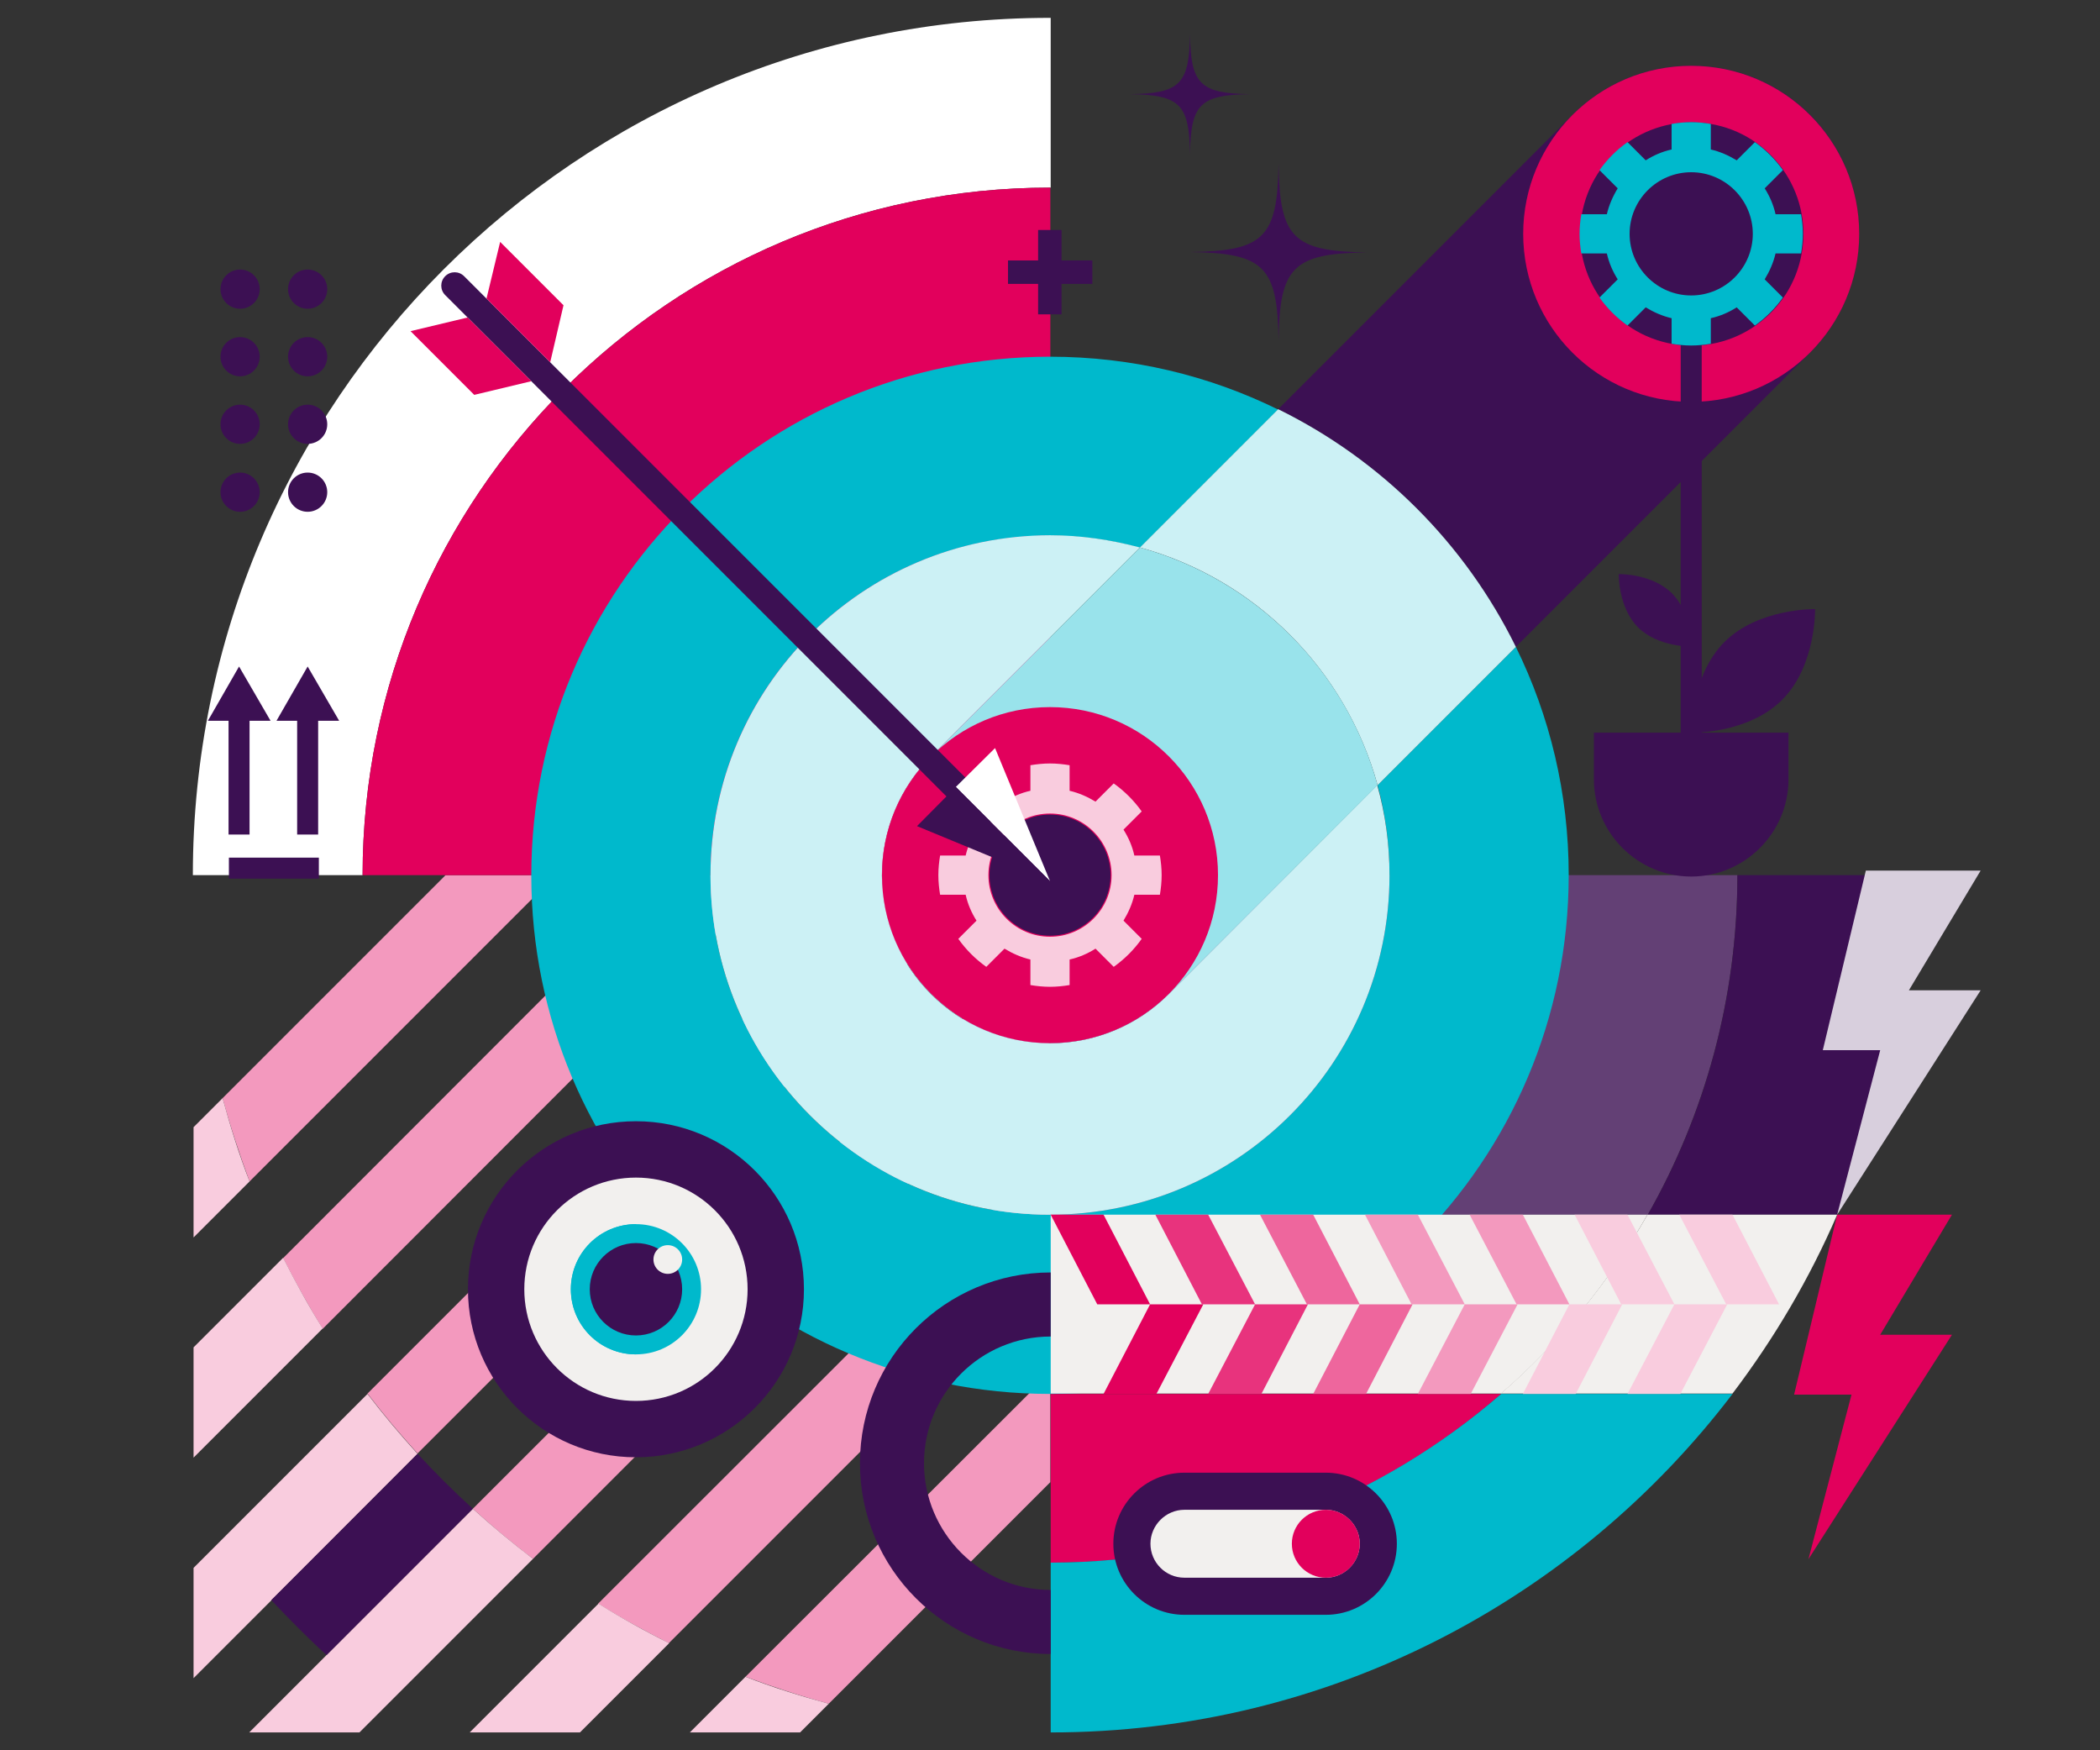 <?xml version="1.0" encoding="utf-8"?>
<!-- Generator: Adobe Illustrator 27.7.0, SVG Export Plug-In . SVG Version: 6.00 Build 0)  -->
<svg version="1.1" id="a" xmlns="http://www.w3.org/2000/svg" xmlns:xlink="http://www.w3.org/1999/xlink" x="0px" y="0px"
	 viewBox="0 0 600 500" style="enable-background:new 0 0 600 500;" xml:space="preserve">
<rect x="0" y="0" width="600" height="500" fill="#333333" stroke="none"/>
<style type="text/css">
	.st0{fill:none;}
	.st1{fill:#F399BE;}
	.st2{fill:#634075;}
	.st3{fill:#E2005C;}
	.st4{fill:#3C1053;}
	.st5{fill:#FFFFFF;}
	.st6{fill:#00B9CC;}
	.st7{fill:#CCF1F5;}
	.st8{fill:#99E3EB;}
	.st9{fill:none;stroke:#3C1053;stroke-width:6;stroke-miterlimit:10;}
	.st10{fill:#F2F0EE;}
	.st11{fill:#D8CFDD;}
	.st12{fill:#F9CCDE;}
	.st13{fill:#EE669D;}
	.st14{fill:#E8337D;}
</style>
<rect class="st0" width="600" height="500"/>
<g>
	<path class="st1" d="M300.2,328.9L170.9,458.1c6.5,4.1,13.3,7.8,20.2,11.3l109-109V328.9z"/>
	<path class="st1" d="M300.2,266L136.4,429.7l-1.3,1.3c5.5,5,11.2,9.8,17.2,14.3l147.9-147.9L300.2,266L300.2,266z"/>
	<path class="st1" d="M120.6,413.9L120.6,413.9l164-163.9h-31.5L105,398.1c4.5,5.9,9.3,11.6,14.3,17.1L120.6,413.9L120.6,413.9z"/>
	<path class="st1" d="M190.2,250L80.9,359.4c3.5,6.9,7.2,13.6,11.3,20.2L221.7,250L190.2,250L190.2,250z"/>
	<path class="st1" d="M127.3,250l-63.7,63.7c2.2,8.1,4.8,16,7.7,23.8l87.5-87.5C158.7,250,127.3,250,127.3,250z"/>
	<path class="st1" d="M300.2,391.9L213,479c7.8,2.9,15.7,5.5,23.8,7.7l63.3-63.3V391.9L300.2,391.9z"/>
</g>
<path class="st2" d="M496.4,250H300.2v97h170.6C487,318.4,496.4,285.3,496.4,250L496.4,250z"/>
<path class="st3" d="M300.2,398.2v48.2c49.2,0,94.2-18.2,128.7-48.2H300.2L300.2,398.2z"/>
<path class="st4" d="M524.9,347c12.9-29.8,20-62.6,20-97h-48.5c0,35.3-9.3,68.4-25.6,97H524.9L524.9,347z"/>
<path class="st5" d="M55.1,250h48.5c0-108.4,87.9-196.4,196.4-196.4c0.1,0,0.1,0,0.2,0V5.1c-0.1,0-0.1,0-0.2,0
	C164.8,5.1,55.1,114.8,55.1,250z"/>
<path class="st3" d="M300.2,53.6c-0.1,0-0.1,0-0.2,0c-108.4,0-196.4,87.9-196.4,196.4h196.5V53.6z"/>
<path class="st6" d="M397,250c0,53.6-43.4,97-97,97s-97-43.4-97-97s43.4-97,97-97c8.9,0,17.5,1.2,25.7,3.5l39.5-39.5
	c-19.7-9.7-41.8-15.1-65.2-15.1c-81.8,0-148.2,66.3-148.2,148.2S218.2,398.2,300,398.2S448.2,331.8,448.2,250
	c0-23.4-5.4-45.5-15.1-65.2l-39.5,39.5C395.8,232.5,397,241.1,397,250L397,250z"/>
<path class="st4" d="M517.2,32.8L517.2,32.8c-18.7-18.7-49.2-18.7-67.9,0l-84.1,84.1c29.4,14.5,53.4,38.4,67.9,67.9l84.1-84.1
	C535.8,82,535.8,51.5,517.2,32.8z"/>
<path class="st7" d="M365.2,116.9l-39.5,39.5c32.9,9,58.8,34.9,67.9,67.9l39.5-39.5C418.6,155.3,394.7,131.4,365.2,116.9
	L365.2,116.9z"/>
<path class="st7" d="M203,250c0,53.6,43.4,97,97,97s97-43.4,97-97c0-8.9-1.2-17.5-3.5-25.7L333.9,284c-18.7,18.7-49.2,18.7-67.9,0
	l0,0c-18.7-18.7-18.7-49.2,0-67.9l59.7-59.7c-8.2-2.2-16.8-3.5-25.7-3.5C246.4,153,203,196.4,203,250L203,250z"/>
<path class="st8" d="M266,284L266,284c18.7,18.7,49.2,18.7,67.9,0l59.7-59.7c-9-32.9-34.9-58.8-67.9-67.9L266,216.1
	C247.4,234.8,247.4,265.3,266,284z"/>
<circle class="st3" cx="300" cy="250" r="48"/>
<circle class="st3" cx="483.2" cy="66.8" r="48"/>
<circle class="st4" cx="300" cy="250" r="17.3"/>
<g>
	<path class="st4" d="M518.6,174c0,0,0.3,16.2-9.4,25.9c-9.8,9.8-25.9,9.4-25.9,9.4s-0.3-16.2,9.4-25.9S518.6,174,518.6,174z"/>
	<path class="st4" d="M462.5,164c0,0-0.2,9.5,5.5,15.2c5.7,5.7,15.2,5.5,15.2,5.5s0.2-9.5-5.5-15.2C472,163.8,462.5,164,462.5,164z"
		/>
</g>
<line class="st9" x1="483.2" y1="74.4" x2="483.2" y2="243.9"/>
<g>
	<circle class="st4" cx="87.9" cy="82.6" r="5.6"/>
	<circle class="st4" cx="87.9" cy="101.9" r="5.6"/>
	<circle class="st4" cx="87.9" cy="121.2" r="5.6"/>
	<circle class="st4" cx="87.9" cy="140.6" r="5.6"/>
	<circle class="st4" cx="68.6" cy="82.6" r="5.6"/>
	<circle class="st4" cx="68.6" cy="101.9" r="5.6"/>
	<circle class="st4" cx="68.6" cy="121.2" r="5.6"/>
	<circle class="st4" cx="68.6" cy="140.6" r="5.6"/>
</g>
<path class="st4" d="M455.4,209.3v13.3c0,15.3,12.5,27.8,27.8,27.8l0,0c15.3,0,27.8-12.5,27.8-27.8v-13.3H455.4L455.4,209.3z"/>
<g>
	
		<ellipse transform="matrix(0.167 -0.986 0.986 0.167 336.8 532.117)" class="st4" cx="483.2" cy="66.8" rx="31.9" ry="31.9"/>
	<path class="st6" d="M514.6,72.4c0.3-1.8,0.5-3.7,0.5-5.6s-0.2-3.8-0.5-5.6h-7.3c-0.6-2.7-1.7-5.2-3.1-7.4l5.2-5.2
		c-2.2-3.1-4.9-5.8-8-8l-5.2,5.2c-2.3-1.4-4.8-2.5-7.4-3.1v-7.3c-1.8-0.3-3.7-0.5-5.6-0.5s-3.8,0.2-5.6,0.5v7.3
		c-2.7,0.6-5.2,1.7-7.4,3.1l-5.2-5.2c-3.1,2.2-5.8,4.9-8,8l5.2,5.2c-1.4,2.3-2.5,4.8-3.1,7.4h-7.3c-0.3,1.8-0.5,3.7-0.5,5.6
		s0.2,3.8,0.5,5.6h7.3c0.6,2.7,1.7,5.2,3.1,7.4L457,85c2.2,3.1,4.9,5.8,8,8l5.2-5.2c2.3,1.4,4.8,2.5,7.4,3.1v7.3
		c1.8,0.3,3.7,0.5,5.6,0.5s3.8-0.2,5.6-0.5v-7.3c2.7-0.6,5.2-1.7,7.4-3.1l5.2,5.2c3.1-2.2,5.8-4.9,8-8l-5.2-5.2
		c1.4-2.3,2.5-4.8,3.1-7.4C507.3,72.4,514.6,72.4,514.6,72.4z M483.2,84.4c-9.7,0-17.6-7.9-17.6-17.6s7.9-17.6,17.6-17.6
		s17.6,7.9,17.6,17.6S492.9,84.4,483.2,84.4z"/>
</g>
<circle class="st4" cx="181.7" cy="368.3" r="48"/>
<circle class="st10" cx="181.7" cy="368.3" r="31.9"/>
<polygon class="st3" points="516.7,445.4 529,398.4 512.6,398.4 524.9,347 557.7,347 537.2,381.3 557.7,381.3 "/>
<polygon class="st11" points="524.9,347 537.2,300 520.8,300 533.1,248.7 565.9,248.7 545.4,282.9 565.9,282.9 "/>
<path class="st6" d="M300.2,446.4v48.5c79.5,0,150.1-38,194.8-96.7h-66.1C394.4,428.1,349.4,446.3,300.2,446.4L300.2,446.4z"/>
<g>
	<path class="st10" d="M470.7,347c-11,19.3-25.2,36.6-41.9,51.1H495c11.9-15.7,22-32.8,29.9-51.1H470.7L470.7,347z"/>
	<path class="st10" d="M470.7,347H300.2v51.1h128.7C445.5,383.7,459.7,366.4,470.7,347z"/>
</g>
<g>
	<path class="st12" d="M134.2,494.9h31.5l25.5-25.5c-6.9-3.4-13.7-7.2-20.2-11.3L134.2,494.9z"/>
	<path class="st12" d="M93.2,472.9L93.2,472.9l-22,22h31.5l49.6-49.6c-5.9-4.5-11.7-9.3-17.2-14.3L93.2,472.9L93.2,472.9z"/>
	<path class="st12" d="M119.3,415.3c-5-5.5-9.8-11.2-14.3-17.1l-49.7,49.7v31.5l22.2-22.2c0,0,0,0,0,0L119.3,415.3z"/>
	<path class="st12" d="M55.3,384.9v31.5l36.9-36.9c-4.1-6.5-7.8-13.3-11.3-20.2L55.3,384.9L55.3,384.9z"/>
	<path class="st12" d="M55.3,322v31.5l16-16c-3-7.7-5.5-15.7-7.7-23.8L55.3,322L55.3,322z"/>
	<path class="st12" d="M197.1,494.9h31.5l8.2-8.2c-8.1-2.2-16.1-4.7-23.8-7.7L197.1,494.9L197.1,494.9z"/>
</g>
<path class="st4" d="M119.3,415.3l-41.8,41.8c5.1,5.4,10.3,10.7,15.8,15.7l41.8-41.8C129.6,426,124.4,420.8,119.3,415.3z"/>
<path class="st3" d="M119.3,415.3l-41.8,41.8c0,0,0,0,0,0L119.3,415.3C119.3,415.3,119.3,415.3,119.3,415.3L119.3,415.3z"/>
<polygon class="st3" points="135.1,431 136.4,429.7 135.1,431 "/>
<path class="st3" d="M119.3,415.3C119.3,415.3,119.3,415.3,119.3,415.3l1.4-1.3l0,0L119.3,415.3z"/>
<g>
	<circle class="st6" cx="181.7" cy="368.3" r="18.6"/>
	<path class="st6" d="M163.1,368.3c0,10.3,8.3,18.6,18.6,18.6v-37.2C171.4,349.7,163.1,358,163.1,368.3z"/>
	<circle class="st4" cx="181.7" cy="368.3" r="13.2"/>
	<circle class="st10" cx="190.8" cy="359.8" r="4.1"/>
</g>
<g>
	<path class="st4" d="M318.1,441c0-11.2,9.1-20.3,20.3-20.3h40.4c11.2,0,20.3,9.1,20.3,20.3s-9.1,20.3-20.3,20.3h-40.4
		C327.2,461.3,318.1,452.2,318.1,441z"/>
	<path class="st10" d="M328.7,441c0-5.3,4.4-9.7,9.7-9.7h40.4c5.3,0,9.7,4.4,9.7,9.7s-4.4,9.7-9.7,9.7h-40.4
		C333,450.7,328.7,446.3,328.7,441z"/>
	<circle class="st3" cx="378.8" cy="441" r="9.7"/>
</g>
<g>
	<g>
		<line class="st9" x1="87.9" y1="238.4" x2="87.9" y2="203.3"/>
		<polygon class="st4" points="96.9,205.9 87.9,190.4 79,205.9 		"/>
	</g>
	<g>
		<line class="st9" x1="68.3" y1="238.4" x2="68.3" y2="203.3"/>
		<polygon class="st4" points="77.3,205.9 68.3,190.4 59.4,205.9 		"/>
	</g>
	<line class="st9" x1="65.4" y1="248" x2="91.1" y2="248"/>
</g>
<path class="st4" d="M264,418c0-20,16.2-36.2,36.2-36.2v-18.3c-30.1,0-54.5,24.4-54.5,54.5s24.4,54.5,54.5,54.5v-18.3
	C280.2,454.2,264,437.9,264,418z"/>
<g>
	<rect x="288" y="74.4" class="st4" width="24.1" height="6.7"/>
	<rect x="296.6" y="65.7" class="st4" width="6.7" height="24.1"/>
</g>
<path class="st12" d="M331.4,255.6c0.3-1.8,0.5-3.7,0.5-5.6s-0.2-3.8-0.5-5.6h-7.3c-0.6-2.7-1.7-5.2-3.1-7.4l5.2-5.2
	c-2.2-3.1-4.9-5.8-8-8L313,229c-2.3-1.4-4.8-2.5-7.4-3.1v-7.3c-1.8-0.3-3.7-0.5-5.6-0.5s-3.8,0.2-5.6,0.5v7.3
	c-2.7,0.6-5.2,1.7-7.4,3.1l-5.2-5.2c-3.1,2.2-5.8,4.9-8,8l5.2,5.2c-1.4,2.3-2.5,4.8-3.1,7.4h-7.3c-0.3,1.8-0.5,3.7-0.5,5.6
	s0.2,3.8,0.5,5.6h7.3c0.6,2.7,1.7,5.2,3.1,7.4l-5.2,5.2c2.2,3.1,4.9,5.8,8,8l5.2-5.2c2.3,1.4,4.8,2.5,7.4,3.1v7.3
	c1.8,0.3,3.7,0.5,5.6,0.5s3.8-0.2,5.6-0.5v-7.3c2.7-0.6,5.2-1.7,7.4-3.1l5.2,5.2c3.1-2.2,5.8-4.9,8-8L321,263
	c1.4-2.3,2.5-4.8,3.1-7.4H331.4L331.4,255.6z M300,267.6c-9.7,0-17.6-7.9-17.6-17.6s7.9-17.6,17.6-17.6s17.6,7.9,17.6,17.6
	C317.6,259.7,309.7,267.6,300,267.6z"/>
<g>
	<path class="st4" d="M132.6,78.9L283,229.3c1.5,1.5,1.5,3.9,0,5.4l0,0c-1.5,1.5-3.9,1.5-5.4,0L127.2,84.3c-1.5-1.5-1.5-3.9,0-5.4
		l0,0C128.7,77.4,131.1,77.4,132.6,78.9z"/>
	<g>
		<polygon class="st3" points="135.5,112.8 117.3,94.6 133.6,90.7 151.8,108.9 		"/>
		<polygon class="st3" points="161,87.2 142.9,69.1 139,85.3 157.2,103.5 		"/>
	</g>
	<polygon class="st5" points="273.1,224.8 300,251.7 284.3,213.7 	"/>
	<polygon class="st4" points="262,236 300,251.7 273.1,224.8 	"/>
</g>
<g>
	<polygon class="st13" points="375.2,347 360,347 373.4,372.6 388.5,372.6 	"/>
	<polygon class="st1" points="435.1,347 419.9,347 433.3,372.6 448.4,372.6 	"/>
	<polygon class="st12" points="465,347 449.9,347 463.2,372.6 478.4,372.6 	"/>
	<polygon class="st1" points="405.1,347 390,347 403.3,372.6 418.5,372.6 	"/>
	<polygon class="st12" points="495,347 479.8,347 493.2,372.6 508.3,372.6 	"/>
	<polygon class="st14" points="345.2,347 330.1,347 343.4,372.6 358.6,372.6 	"/>
	<polygon class="st3" points="315.3,347 300.2,347 313.5,372.6 328.6,372.6 	"/>
</g>
<g>
	<polygon class="st3" points="330.4,398.2 343.8,372.6 328.6,372.6 315.3,398.2 	"/>
	<polygon class="st1" points="420.2,398.2 433.6,372.6 418.5,372.6 405.1,398.2 	"/>
	<polygon class="st13" points="390.3,398.2 403.6,372.6 388.5,372.6 375.2,398.2 	"/>
	<polygon class="st14" points="360.4,398.2 373.7,372.6 358.6,372.6 345.2,398.2 	"/>
	<polygon class="st12" points="480.1,398.2 493.5,372.6 478.4,372.6 465,398.2 	"/>
	<polygon class="st12" points="450.2,398.2 463.5,372.6 448.4,372.6 435.1,398.2 	"/>
</g>
<path class="st4" d="M390.5,72.1C390.5,72.1,390.5,72.1,390.5,72.1c-21.1-0.3-24.9-4.2-25.2-25.3c0,0,0,0,0,0c0,0,0,0,0,0
	c-0.3,21.1-4.2,24.9-25.2,25.2c0,0,0,0,0,0s0,0,0,0c21.1,0.3,24.9,4.2,25.2,25.2c0,0,0,0,0,0c0,0,0,0,0,0
	C365.6,76.3,369.4,72.4,390.5,72.1C390.5,72.1,390.5,72.1,390.5,72.1z"/>
<path class="st4" d="M357.2,26.9c-14.3,0.2-17,2.8-17.2,17.2c0,0,0,0,0,0s0,0,0,0c-0.2-14.3-2.8-17-17.2-17.2c0,0,0,0,0,0s0,0,0,0
	c14.3-0.2,17-2.8,17.2-17.2c0,0,0,0,0,0c0,0,0,0,0,0C340.2,24,342.8,26.7,357.2,26.9C357.2,26.9,357.2,26.9,357.2,26.9
	C357.2,26.9,357.2,26.9,357.2,26.9z"/>
</svg>
